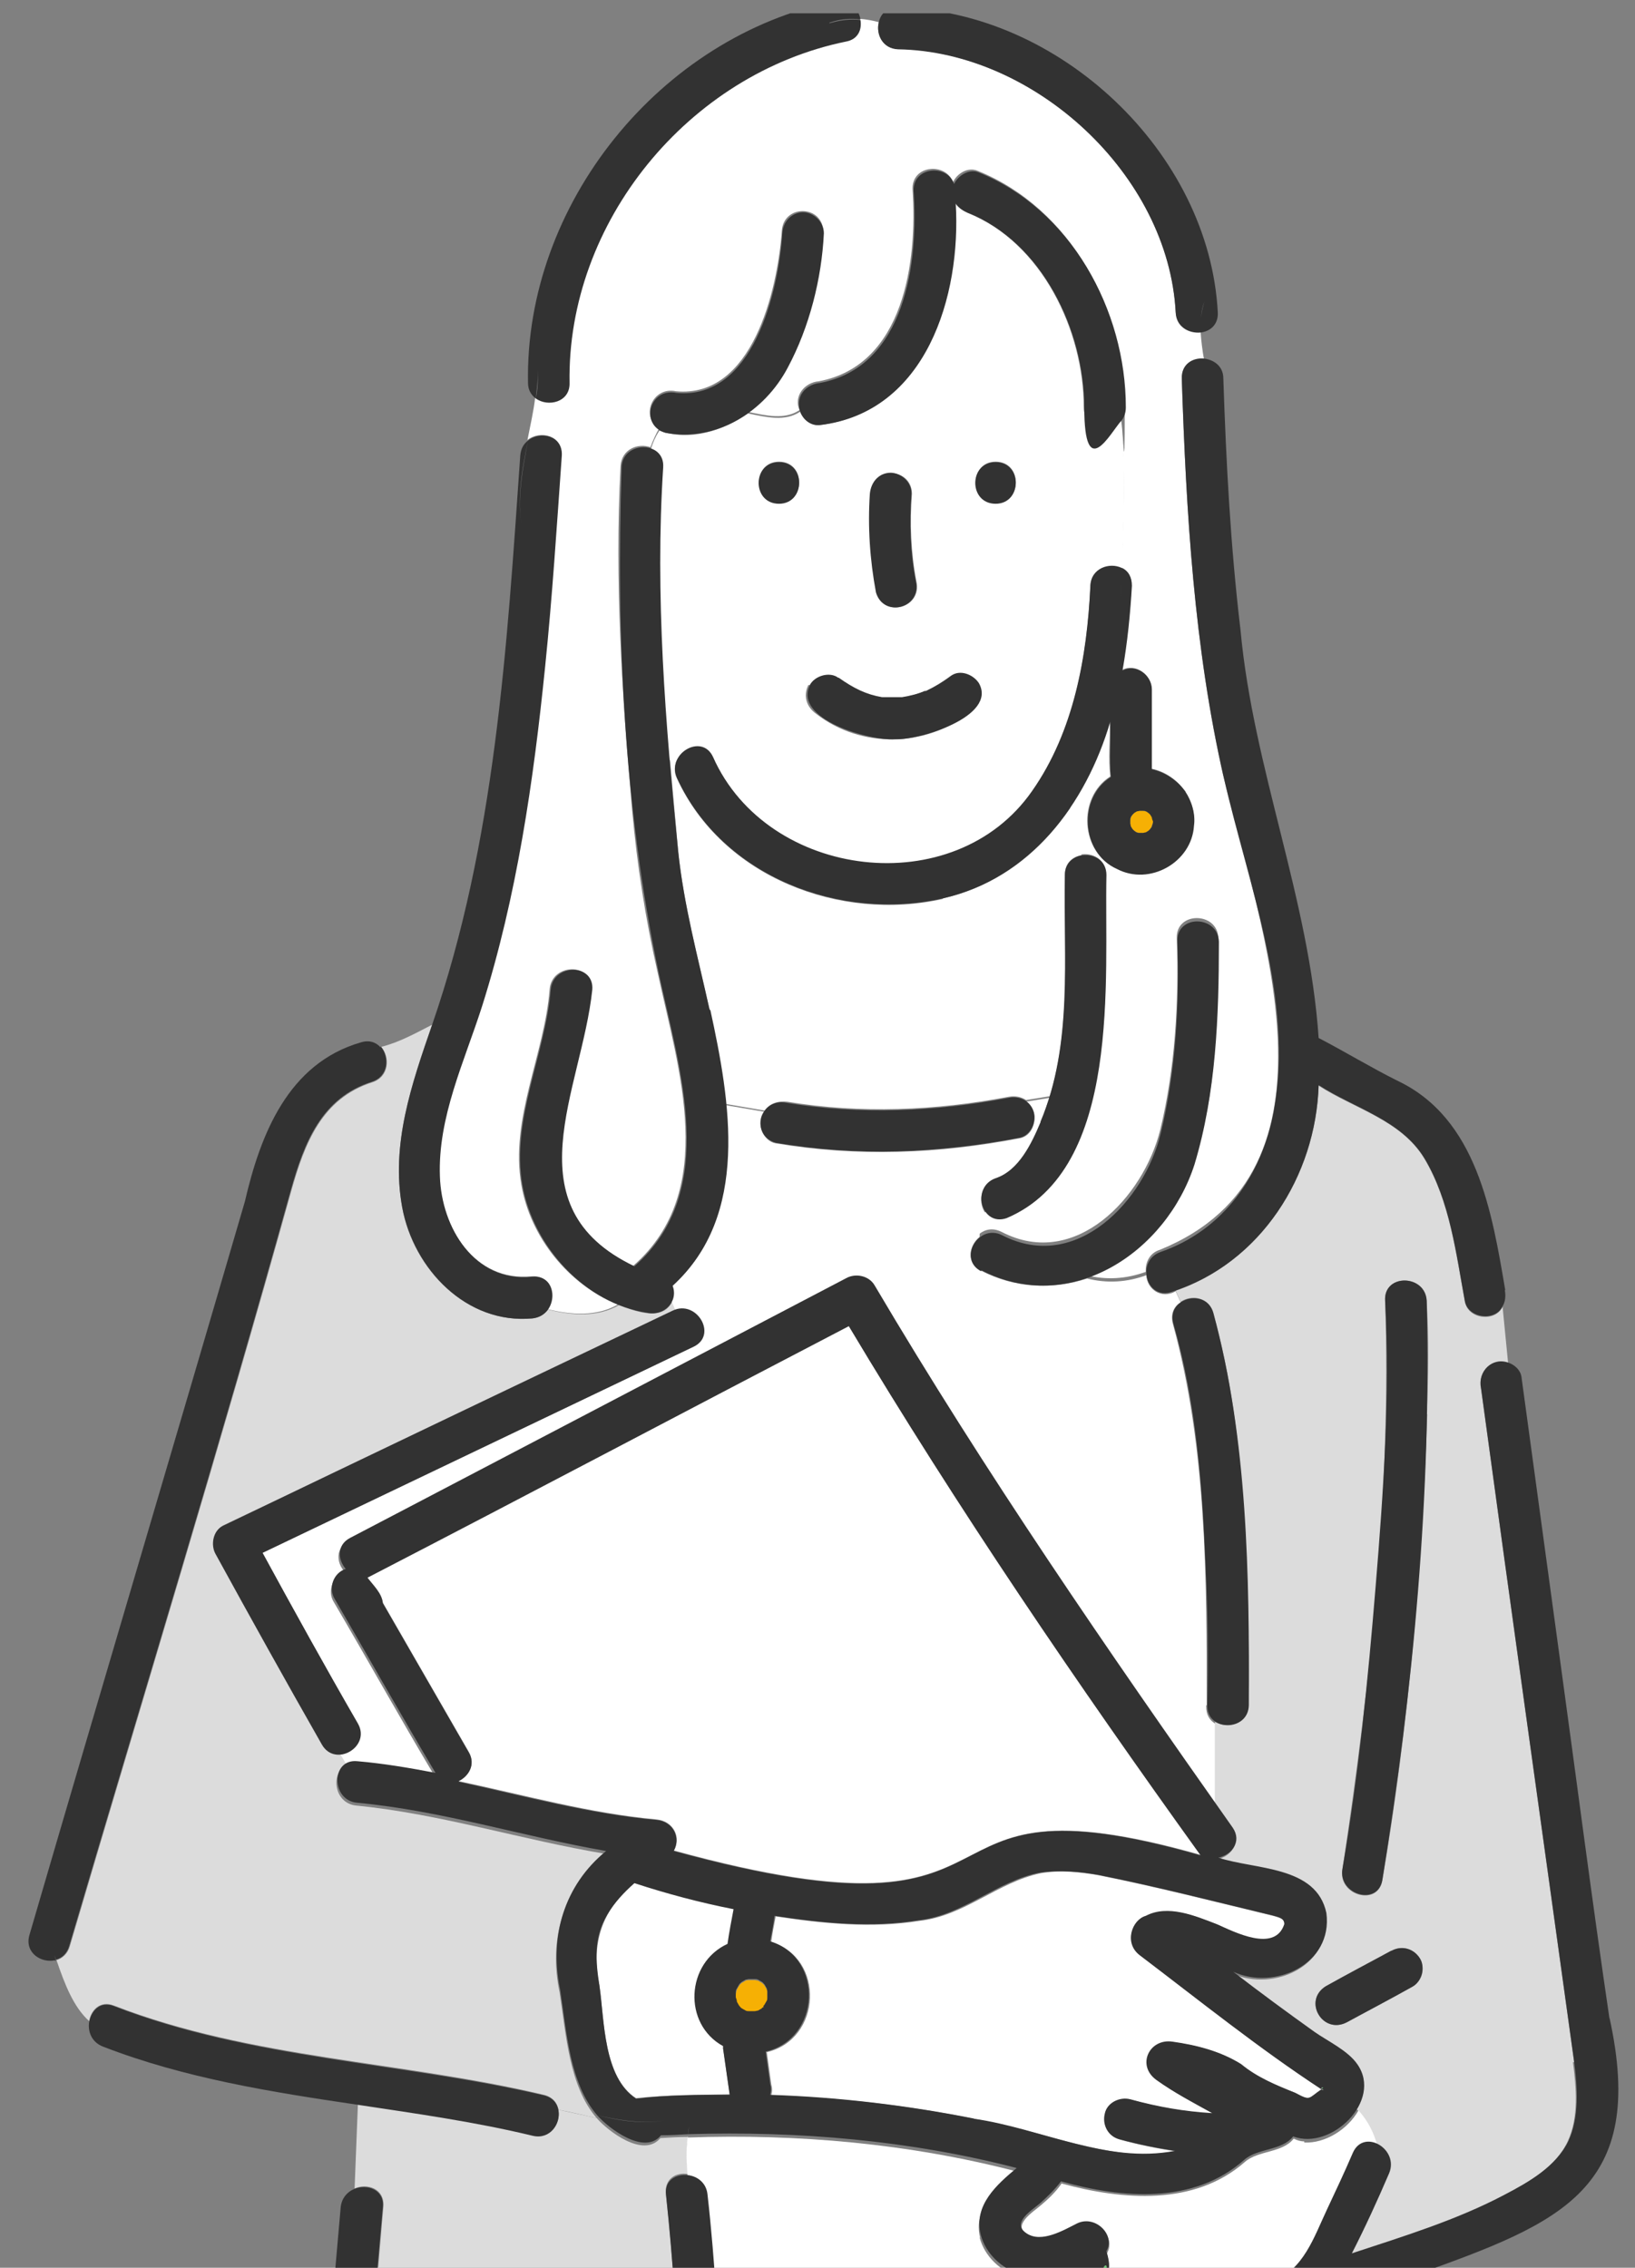 <?xml version="1.0" encoding="UTF-8"?>
<svg xmlns="http://www.w3.org/2000/svg" xmlns:xlink="http://www.w3.org/1999/xlink" version="1.1" viewBox="0 0 295.1 409.2">
  <rect x="0" y="0" width="295.1" height="409.2" fill="#808080" stroke="none"/>
  <defs>
    <style>
      .cls-1 {
        fill: none;
      }

      .cls-2 {
        fill: #323232;
      }

      .cls-3 {
        fill: #f6b004;
      }

      .cls-4 {
        fill: #fff;
      }

      .cls-5 {
        fill: #dcdcdc;
      }

      .cls-6 {
        clip-path: url(#clippath);
      }

      .cls-7 {
        fill: #6ec878;
      }
    </style>
    <clipPath id="clippath">
      <rect class="cls-1" x="-244.5" y="2.4" width="1360" height="408.5"/>
    </clipPath>
  </defs>
  <!-- Generator: Adobe Illustrator 28.6.0, SVG Export Plug-In . SVG Version: 1.2.0 Build 709)  -->
  <g>
    <g id="_レイヤー_1" data-name="レイヤー_1">
      <g id="_レイヤー_2">
        <g id="_レイヤー_1-2">
          <g class="cls-6">
            <g>
              <path class="cls-3" d="M207.3,146.7c-.2-.1-.3-.2-.5-.3-.2,0-.4-.1-.5-.1h-.6c-.2,0-.4,0-.5.1-.2,0-.3.2-.5.3l-.3.3c-.1.2-.2.3-.3.5,0,.2-.1.4-.1.5v.6c0,.2,0,.4.1.5,0,.2.2.3.3.5l.3.3c.2.1.3.2.5.3.2,0,.4.1.5.1h.6c.2,0,.4,0,.5-.1.2,0,.3-.2.5-.3l.3-.3c.1-.2.2-.3.3-.5,0-.2.1-.5.2-.7h0v-.3c0-.2-.1-.5-.2-.7,0-.2-.2-.3-.3-.5l-.3-.3h0Z"/>
              <path class="cls-4" d="M146.3,802.4c.4-2.6,1-5.2,1.5-7.8-13.3,7-30.5,8.7-43.2-.3v4.7c1.4-.3,3,0,4,1.6,4.6,6.9,3.1,16,1.2,23.6-1.8,7.1-4,14-5.4,21.1-1.8,9-4.8,17.9-4.9,27.2.4.5.8,1,1.2,1.4,1.2-1.8,3.8-2.6,5.6-.6,2.1,2.3,4.6,4.6,7.3,6.4,1.1,0,2.3-.3,3.6-.6-1.3.3-2.5.5-3.6.6,8.7,6.7,19.4,1.8,26.6-4.7,1.7-1.5,4.6-1.5,5.8.7,0-1.1.1-2.2.2-3.3-.5.6-1,1.2-1.4,1.7.5-.5,1-1.1,1.4-1.7,1-16.4-3.2-32.3-4.3-48.5-.3-6-.4-12,0-17.9.1-2.6,2.5-3.8,4.5-3.6h0Z"/>
              <path class="cls-4" d="M160.6,846.1c17.2,2.9,29.3,19.8,47.6,17.8,3,0,6-.3,9.1-.3s6.9,0,6.4-1.2c-.2-.5-.3-.9-.4-1.3-21.7-12.8-30.2-27.8-29-53,0-3.1,3.3-4.2,5.5-3.3v-8.1c-12.2,11.5-29.4,4.4-42.1-2.3-1.7-.8-2.2-3.2-1.5-4.8-1-.7-2-1.6-2.8-2.8-.2,1.2-.4,2.7-1.3,3.3.5,2.5-2.5,3.8-4.4,4.7-.5,2.5-1,5.2-1.5,7.8,1.7.2,3.1,1.4,3,3.6-.4,6.6-.3,13.3.1,19.9.4,7.1,1.6,14,2.6,21.1,1.3.8,2.5,1.8,3.9,2.3.5-1.9,2.2-3.6,4.6-3.1h0l.2-.3Z"/>
              <path class="cls-4" d="M241,876.8c-2.5-4.4-6.6-8.1-10.7-11.1-1.8,3.9-6.4,5.3-10.4,5.4-7.1.3-14.4,1-21.5,0-14.7-2.2-25.2-14.9-39.8-17.6-2.3-.4-3-2.3-2.6-4.1-1.4-.5-2.6-1.5-3.9-2.3.5,3.6,1,7.2,1.3,10.9,1.6,2.4,5.5,3.8,8.2,4.6,3.3,1.2,6.7,2.1,10.1,3.1,8.4,2.6,14.3,8.7,21.8,12.9,5.9,3.3,13.1,4.7,19.8,5.5,7.3.9,15.1,1.2,22.4-.5,3.6-.8,8.5-1.6,5.4-6.6h-.1Z"/>
              <path class="cls-4" d="M155.5,875.8c1.2-2.2,4-2.2,5.9-1-.4-.2-.5-.2-.2,0,1.2.5,2.4.8,3.7,1,2.2.3,4.4.2,6.6,0h.4v-2.2c-6-2.2-12.2-3.2-18.2-6.1,0,3.6-.2,7.2-.5,10.8,1,1.2,2.1,2,3.4,2.5-1.5-1.1-1.9-3.3-1-4.9h0Z"/>
              <path class="cls-4" d="M64.3,318.3c4.8.5,9.5,1.2,14.1,2.1-6.2-10.4-12.1-21-18.2-31.4-1.2-2,0-4.7,2-5.4-1.5-1.6-1.7-4.3.8-5.6,3.6-1.9,7.3-3.8,10.9-5.7,18.4-9.6,36.8-19.2,55.1-28.9l-2-3.2c0,1.1-.6,2.2-1.9,2.8-3.4,1.6-6.7,3.2-10,4.8-22.6,10.8-45.2,21.6-67.8,32.4,5.7,10.3,11.4,20.6,17.2,30.8,1.6,2.8-.8,5.4-3.2,5.6l1.2,2c.5-.2,1.1-.3,1.7-.2h.1Z"/>
              <path class="cls-5" d="M109.2,334.5c-15-2.5-29.7-7.2-44.9-8.7-4.1-.4-4.7-6-1.7-7.3l-1.2-2c-1.2,0-2.5-.4-3.2-1.8-6.5-11.4-12.9-22.9-19.2-34.4-.9-1.7-.5-4.2,1.4-5.1,27.3-12.9,54.4-26.2,81.7-38.9l-.7-1.6c-1.7,3.9-6.7,1.9-9.7.8-3.8,2.2-8.4,1.9-12.8.8-.6.8-1.5,1.4-2.8,1.6-11.9,1.1-21.5-8.9-23.5-20-2.1-11.4,1.7-22.3,5.4-33-3.1,1.6-6,3.2-9.2,4,1.6,1.8,1.5,5.4-1.6,6.4-9.1,2.9-12.2,11-14.6,19.5-12.7,45.6-26.6,90.9-40,136.4-.4,1.4-1.4,2.2-2.4,2.5,1.5,4.4,3.1,8.5,5.9,11,.3-2,2-3.8,4.5-2.8,24.8,9.6,52,10,77.6,16.1,1.6.4,2.4,1.5,2.6,2.7,2.3.4,4.6,1,6.9,1.5-5-5.8-5.5-15-6.7-22.7-2-9.5.6-18.8,8.3-25h-.1Z"/>
              <path class="cls-5" d="M284.1,372c-5.6-40.5-11.3-81-16.8-121.5-.6-2.9,2-5.7,4.9-4.5l-1-10.2c-1.3,2.8-6.2,2.3-6.8-.9-1.6-8.6-2.7-18.1-7.3-25.8-4.2-7-12.6-9-19.1-13.2-.5,16.1-10.2,31.6-25.8,37l.9,2c1.9-1.3,5-.9,5.8,1.9,4.2,14.5,5.4,30,6,45,.4,8.6.6,17.2.4,25.8,0,3.4-3.8,4.4-6,3.1v15.1c1,1.4,2,2.9,3,4.3,1.8,2.5-.2,4.9-2.6,5.4,6.6,2.2,17.7,1.5,19.5,10,1.2,9.2-9.3,14-16.8,10.6,4.8,3.7,9.7,7.3,14.6,10.8,5.1,3.1,11.8,6.8,7.9,13.7,1.8,1.9,2.8,4.1,3.4,6.4,1.8.8,3.2,3,2.2,5.4-.4.9-.8,1.9-1.3,2.8v2.8-2.8c-1.8,3.9-3.5,7.8-5.4,11.6,9.3-3.2,18.9-6,27.6-10.6,4.3-2.3,9.3-5.1,11.5-9.7,2.1-4.4,1.6-9.7,1-14.4h.2ZM254.9,358.5c-3.9,2.1-7.9,4.2-11.8,6.4-4.4,2.3-8-3.9-3.8-6.5,3.9-2.1,7.9-4.2,11.8-6.4,4.4-2.3,8,3.9,3.8,6.5ZM257.6,255.2c-.9,28-3.4,56.4-8.1,84.1-.8,4.8-8.1,2.7-7.2-2,5.1-33.9,8.8-68.3,7.7-102.6-.3-4.9,7.3-4.8,7.5,0,.4,6.8.3,13.7,0,20.5h.1Z"/>
              <path class="cls-4" d="M235.4,386.4c-.7,0-1.3-.2-1.9-.5-2,2.6-6.4,2.1-8.8,4.2-9.1,8-22.1,6.9-33.1,3.9-1,1.5-2.5,2.9-3.7,3.9-1.5,1.3-5.3,3.6-2.5,5.5,2.7,1.8,6.7-.6,9.1-1.8,3.3-1.7,7,2,5.3,5,.2,1.1.6,2.5.3,3.6.8.9,1.5,1.8,2.6,2.2,1,.2,3-.7,4.3-.6,3.4,0,5.3,3.5,8.6,3.9,4.8-.2,9.6-2,14.1-3.5,5.6-2.3,7.5-8,9.9-13.1,1.6-3.4,3.2-6.9,4.7-10.3.9-2,2.8-2.3,4.3-1.6-.6-2.3-1.7-4.5-3.4-6.4-1.9,3.4-6,6-9.8,5.8h0v-.2Z"/>
              <path class="cls-4" d="M217.8,307.7c0-23,0-46.5-6.1-68.8-.5-1.8.2-3.2,1.4-3.9l-.9-2c-2.6,1.5-5.2-.4-5.3-2.9-3.5,1.3-7.1,1.5-10.7.6-6.3,2.1-13.1,1.7-19.1-1.4-2.8-1.4-2.2-4.6-.3-6.1,0-1.4.4-2.8,1.2-4.1-1.5-1.8-1.3-5.3,1.7-6.3,5.8-2.3,7.9-9.4,9.7-14.7l-4.3.7c2.6,1.5,1.9,6.1-1.1,6.6-14.6,2.8-29.2,3.4-44,.9-2.4-.4-3.6-3.9-2.1-5.7l-7-1.2c1.2,12.1-.2,24.2-9.7,32.8.3.9.4,1.9,0,2.6l.7,1.6c2.8-.9,5.1,1.6,5.1,3.9l2,3.2c7.9-4.1,15.7-8.2,23.6-12.3,1.8-.9,4.1-.5,5.1,1.4,19,32.1,40.1,63,61.6,93.5v-15.1c-1-.6-1.6-1.6-1.6-3.1h0v-.2Z"/>
              <path class="cls-4" d="M170.2,162.2c-18.5,4.2-39.8-3.9-48-21.7-.5-1-.5-2-.2-2.9-.4-.2-.8-.5-1.1-.7.5,5.6,1,11.1,1.5,16.6,1.6,15.6,7,30,8.6,45.7l7,1.2c.9-1.3,2.5-1.8,4.1-1.6,13.3,2.2,26.8,1.6,40-.9,1.1-.2,2.2,0,3.1.6l4.3-.7c3.9-12.9,2.5-26.6,2.7-40,0-2.1,1.4-3.2,3-3.5l-1.9-8.7c-5.4,8-13,14.2-23.1,16.5h0Z"/>
              <path class="cls-4" d="M220.9,140.5c-5.4-23.6-6.8-48-7.6-72.1,0-2.6,2-3.8,4-3.6-.3-1.7-.5-3.3-.6-4.9-2,.2-4.3-1-4.5-3.6-1.3-24.8-25.5-47-50.1-47.5-2.8,0-4-2.6-3.5-4.8-1.1-.3-2.2-.5-3.4-.6.3,1.7-.5,3.5-2.6,3.9-28.4,5.8-50.4,32.6-49.9,61.6,0,3.5-3.9,4.5-6.1,2.8-.3,2.6-.9,5.1-1.4,7.7,2.2-1.8,6.4-.9,6.1,2.7-.9,12.7-1.8,25.4-3,38-2.1,20.7-5.1,41.5-11.4,61.4-3.2,10-8,20-7.6,30.7.3,9.2,6.3,19.1,16.6,18.1,3.5-.3,4.5,3.6,2.8,5.9,4.4,1.1,9,1.4,12.8-.8-8.9-3.6-15.8-12.2-17.4-21.6-2.1-11.9,4.2-23.6,5.1-35.3.4-4.8,7.9-4.8,7.5,0-1.9,18.1-14.9,39.1,7.6,49.9,15.5-13.6,8.1-35.6,4.4-52.9-2.2-9.7-3.7-19.3-4.6-29.2-1.8-20.8-3.2-41.3-2.1-62.2.2-3.1,3.2-4.2,5.4-3.4.4-1.1.9-2.2,1.5-3.3-3.4-2.5-1-7.7,3.1-6.8,13.8,1.3,18.3-18.2,19.1-28.8.2-5,7.4-4.9,7.5,0-.9,11.6-4,25.2-13.7,32.5,3.4.7,6.7,1.5,9.4-.3-1.1-2.5.9-5,3.5-5.2,15.4-2.9,17.8-21.7,16.9-34.7-.1-4.4,6.1-4.8,7.3-1.2.7-1.6,2.7-2.8,4.4-2.1,16.7,6.7,26.6,24.9,26.6,42.4s-.3,1.8-.8,2.4c1,8.8.6,18,.2,26.8,1.1.5,1.9,1.6,1.8,3.2-.2,5.1-.8,10.2-1.7,15.3,2.4-1.3,5.3.8,5.3,3.4v14.4c4.6.9,8.3,5.5,7.6,10.2-.4,6.6-8,10.9-13.9,7.8-6.5-2.9-7.1-12.8-1.1-16.6-.4-3.3,0-6.7-.1-10-1.6,5.5-4,10.7-7.2,15.4l1.9,8.7c2.1-.4,4.6.8,4.6,3.5-.2,11.8.6,23.8-1.5,35.5-1.8,9.9-6.1,22.9-16.5,26.4-1.6.6-2.9,0-3.7-1-.9,1.4-1.2,2.8-1.2,4.1,1.1-.9,2.5-1.2,4.1-.4,13.3,6.9,25.6-6.3,28.6-18.4,2.7-11.1,3.4-23.2,3-34.6-.2-4.9,7.4-4.8,7.5,0-.4,21.4.5,52.1-23.8,60.8,3.5.9,7.1.7,10.7-.6-.1-1.6.6-3.4,2.6-4,34.8-14.2,18-58.4,11.4-85.5h0v.5Z"/>
              <path class="cls-4" d="M128.7,136.8c9.9,22,43.7,26.2,57.6,6.1,7.5-10.6,9.9-24.2,10.5-37,.1-3.2,3.5-4.3,5.7-3.2.3-8.8.8-18-.2-26.8-2,2.3-6.7,1.5-6.7-2.4,0-13.9-7.6-29.8-21-35.1-.9-.4-1.7-1-2.2-1.7,1,16.7-5.3,37.7-24.5,40-1.5.2-2.9-1-3.5-2.4-2.7,1.8-6,1-9.4.3-4.4,3.1-10.6,5.1-16,3.1-.7,1.1-1.2,2.2-1.5,3.3,1.3.5,2.2,1.6,2.1,3.4-1.1,17.6-.4,35.1,1.2,52.7.4.2.8.5,1.1.7,1-2.8,5.1-4.2,6.7-.9h.1ZM179.7,83.3c4.9,0,4.8,7.5,0,7.5s-4.8-7.5,0-7.5ZM157.1,89.1c.3-4.9,7.4-4.9,7.5,0-.4,5.3-.2,10.6.8,15.8,1.1,4.8-5.8,6.7-7.2,2-1.1-5.9-1.5-11.8-1.1-17.8ZM146.1,123.7c.9-1.7,3.5-2.5,5.1-1.3,2.6,1.9,4.9,3,7.8,3.5h.2c1.1,0,2.3,0,3.4,0,1.4-.2,3-.6,4.3-1.2-.3,0-.2,0,.2,0,1.5-.7,2.9-1.6,4.3-2.6,1.7-1.3,4.1-.2,5.1,1.3,1.2,1.8.2,4-1.4,5.1-8,6.4-19.7,6.6-27.8.3-1.7-1.2-2.4-3.2-1.4-5.2h.2ZM140.6,83.3c4.9,0,4.8,7.5,0,7.5s-4.8-7.5,0-7.5Z"/>
              <path class="cls-5" d="M124.1,385.6c-1.6,0-3.2.1-4.9.2-3.1,3.7-9.5-1.3-11.5-3.6-2.2-.5-4.5-1-6.9-1.5.4,2.4-1.5,5.3-4.6,4.5-10.4-2.5-21-4-31.6-5.6l-.6,15.3c2.3-1,5.4,0,5.2,3.2-2.5,30-5.4,60.1-7.8,90.1-.8,9.5,8.2,5.3,13.5,3.7,11.5-3.3,23.1-6.7,34.6-10,8.3-2.1,12.4-3.4,12.3-13,1.6-24.4,1-48.8-1.6-73.1-.3-2.7,1.9-3.9,4-3.5-.3-2.2-.4-4.4,0-6.8h0Z"/>
              <path class="cls-4" d="M176.9,403.8c-1.3-5.2,2.9-8.9,6.5-12-19.3-5-39.4-6.8-59.3-6.1-.3,2.4-.2,4.6,0,6.8,1.7.2,3.3,1.4,3.5,3.5.7,6.2,1.2,12.4,1.6,18.6l11.5-1.1c.6-.5,1.3-.8,2.2-.9,13.6-.9,27.3-.9,41-1.7-3.3-1.1-6.2-3.7-7.1-7.2h0Z"/>
              <path class="cls-7" d="M191.9,410.8c-1.5.5-3,.7-4.5.7.5.4.8.8,1,1.4h4.3c-.4-.6-.7-1.3-.7-2.1h-.1Z"/>
              <path class="cls-7" d="M141.3,427c19.8-1.4,39.5-2.8,59.2-4.2,1.9-.1,3.1,1,3.5,2.4l10.6-.7c0-.5-.2-1.1,0-1.6-1.8-.1-3.6-.7-5.2-1.7-.9-.5-1.8-1.7-2.8-2-2-.6-4.2.9-6.4.1-3.1-1.3-5.7-3.6-7.5-6.5h-4.3c.9,2.1-.2,5.3-3.3,5.5-14,.9-28.1.9-42.2,1.8-3.9.2-4.6-4.6-2.2-6.6l-11.5,1.1c.3,5.3.5,10.6.7,16h7.7c.2-1.8,1.4-3.4,3.6-3.5h0Z"/>
              <path class="cls-5" d="M222.2,460.8c-6.6-11-6.7-23.9-7.6-36.2l-10.6.7c.6,2.1-.6,4.9-3.5,5.1-2.5.2-5,.4-7.5.5-17.3,1.2-34.5,2.5-51.8,3.7-2.6.2-3.8-2-3.6-4h-7.7c.2,9.2.2,18.3-.1,27.4-.8,8,.7,17-4,23.9-4.6,6-13.6,7.2-20.4,9.2-6.3,1.8-12.6,3.6-18.8,5.4,0,.8,0,1.6-.2,2.4,3.3-1,5.9,1.4,5.6,5.1,4.2,92.4,6.6,185,10.1,277.4v.6c0,1.2-.4,2.1-1.2,2.8.4.6.8,1.1,1.2,1.6,1.5-1.1,3.4-.8,4.8.4,11.5,9.2,26.7,6.6,38.8.2,17-100.1,21.7-201.8,30.3-302.9.4-4.8,7.9-4.8,7.5,0-8.8,100.9-13,202.5-30.3,302.4.8,1.2,1.7,2.1,2.8,2.8.9-2.1,3.4-2.6,5.3-1.7,9.9,4.7,23.7,12.6,33.4,3.2,2.5-2.4,5.9-.4,6.4,2.2,1.1-1.2,1.9-2.7,2.5-4.3-2,.4-4.7-1.5-4.4-3.7,13.1-95.4,25.3-191.3,48.9-284.8.6-2.2,2.5-2.9,4.2-2.6l1.1-8.3c-13-5.6-24.5-16.3-31.3-28.6h.1ZM182.3,472.4c.3-11,.1-22.1-.3-33.2-.2-4.9,7.3-4.8,7.5,0,.5,11,.6,22.1.3,33.2-.1,4.8-7.6,4.8-7.5,0ZM219.3,469.1c-9,11.6-18.1,23.2-27.1,34.8-1.3,1.6-4,1.3-5.3,0-1.6-1.6-1.2-3.7,0-5.3,9-11.6,18.1-23.2,27.1-34.8,1.3-1.6,4-1.3,5.3,0,1.6,1.6,1.2,3.7,0,5.3Z"/>
              <path class="cls-4" d="M100.9,878.6c-1.4-1.5-1.2-3.4-.3-4.7-.4-.5-.8-.9-1.2-1.4-.5,14.8,12.5,36.9,29.8,31.7,3-.9,4.8,1.7,4.6,4.1,2.1-.6,3.9-1.6,5.5-2.8-2.7-.5-4.8-3.9-2.1-6.2,5.4-4.7,7-12.2,8.1-19-15.3,13.6-30.6,13.8-44.5-1.7h0Z"/>
              <path class="cls-4" d="M82.8,321.4c11.9,2.5,23.6,5.8,35.7,6.9,3.1.3,4.5,3.3,3.1,5.6,68.8,18.9,39.2-15.1,95.1.8-22.3-31-43.9-62.7-63.5-95.5-29,15.1-57.9,30.4-86.9,45.4,1,1.4,2.6,2.8,2.8,4.6,5.2,9,10.3,17.9,15.5,26.9,1.3,2.2,0,4.4-1.8,5.2h0Z"/>
              <path class="cls-3" d="M138.5,359.6c0-.2,0-.4-.1-.6s-.3-.5-.4-.7c-.1-.2-.3-.3-.5-.5-.2-.1-.5-.3-.7-.4-.2,0-.4-.1-.6-.1h-1c-.2,0-.4,0-.6.1-.2.1-.5.3-.7.4s-.3.3-.5.5c-.1.2-.3.5-.4.7-.1.2-.1.5-.2.8v.8c0,.3.1.5.2.8.1.2.3.5.4.7.1.2.3.3.5.5.2.1.5.3.7.4.2,0,.4.1.6.1h1c.2,0,.4,0,.6-.1.2-.1.5-.3.7-.4s.3-.3.5-.5c.1-.2.3-.5.4-.7,0-.2.1-.4.1-.6v-1h0v-.2Z"/>
              <path class="cls-4" d="M130.6,369.6v-.5c-7.3-4-6.7-15,.8-18.4.4-2.1.8-4.2,1.1-6.3-6.1-1.2-12-2.8-17.9-4.7-6,4.8-8,11.2-6.4,18.6.9,6.3.7,16.5,6.6,20.3,5.6-.6,11.3-.6,16.9-.7-.4-2.8-.8-5.6-1.2-8.4h0Z"/>
              <path class="cls-4" d="M205.6,388.8c2.2,0,4.5-.1,6.7-.6-3.4-.5-6.8-1.2-10.1-2.1-2-.6-3.1-2.6-2.6-4.6s2.7-3.1,4.6-2.6c5,1.4,9.8,2.2,14.8,2.5-3.5-1.9-6.9-3.7-10.1-6-3.6-2.6-1.3-7.5,2.9-6.9,4.3.6,8.6,1.7,12.3,4,2.9,2.4,6.3,3.8,9.8,5.2,2.9,1.5,2.4,1,4.8-.6h0c-11.3-7.4-22-16.1-32.8-24.2-2.9-2.2-1.4-6.5,1.1-7.1,4-2.1,8.9,0,12.8,1.5,3.3,1.5,10.5,5.3,12.2,0,0-1.1-1.3-1.3-2.2-1.6-10.4-2.5-20.9-5.2-31.4-7.3-3.4-.6-7-1-10.5-.4-7.8,1.6-13.8,7.7-21.9,8.6-8.6,1.4-17.4.5-26-.8-.3,1.5-.6,3.1-.8,4.6,9.8,3,9.1,17.6-.8,19.9l.8,5.8c.2.7.2,1.3,0,2h0c12.4.4,24.7,1.8,36.9,4.3,10,1.7,19.6,5.7,29.7,6.4h-.2Z"/>
              <path class="cls-7" d="M238.7,376.6c-.1.2-.1.3,0,.4h.1c.8-.6-.2-.2,0-.4h-.1Z"/>
              <path class="cls-7" d="M102.2,782v-.4h0c0,.3,0,.8,0,.5h0Z"/>
              <path class="cls-7" d="M94.7,781.7v.5-.6h0Z"/>
              <path class="cls-7" d="M238.7,377h0c.2.2.8.1,0,0Z"/>
              <path class="cls-7" d="M199.5,409.7s.1,0,.2.1c.5-2.1-1.1-.5-.2-.1Z"/>
              <path class="cls-7" d="M248.9,413c-3.6,1.2-7.3,2.5-10.9,3.9-.8.3-1.5.3-2.1.2-4.2,2.7-9.3,4.2-14.2,5.2.2.6.4,1.2.4,1.8h.8-.8c.7,5.5.6,11,1.2,16.4,2.1,16.7,13.9,31,28.2,39.3-1-22.3-1.4-44.6-2.5-66.9h0Z"/>
              <path class="cls-2" d="M252.4,497.6l-3.9,29.8,3.9-29.8c-1.7-.3-3.6.4-4.2,2.6-23.6,93.5-35.8,189.4-48.9,284.8-.3,2.2,2.4,4.1,4.4,3.7.8-2.3,1.1-4.8,1.1-7.4,0,2.6-.3,5.1-1.1,7.4,1.9-.3,2.9-1.9,3.1-3.7,13-94.8,25.2-190,48.6-282.8.6-2.5-1.1-4.2-3-4.6h0Z"/>
              <path class="cls-2" d="M192.3,796.4c3.2,0,5.7-.8,7.5-2.1v-.4.4c.5-.4,1-.8,1.4-1.2-.5-2.6-3.9-4.5-6.4-2.2-9.6,9.4-23.4,1.6-33.4-3.2-1.9-.9-4.4-.4-5.3,1.7,3.3,2.3,7.7,2.9,11,4.5-3.3-1.7-7.7-2.2-11-4.5-.8,1.7-.2,4,1.5,4.8,12.7,6.7,30,13.9,42.1,2.3v-2.3c-1.8,1.3-4.3,2.1-7.5,2.1h.1Z"/>
              <path class="cls-2" d="M201.2,793c-.4.5-.9.9-1.4,1.2v2.3c1.2-.9,1.7-2.3,1.4-3.5Z"/>
              <path class="cls-2" d="M102.3,786.5c-1.8,1.2-2.2,4.3-.5,5.7.9.7,1.8,1.4,2.8,2v-5.8c-.8-.6-1.6-1.2-2.3-2h0Z"/>
              <path class="cls-2" d="M176.3,484.2c-8.7,101.1-13.3,202.8-30.3,302.9-12.1,6.4-27.3,9.1-38.8-.2-1.4-1.2-3.3-1.5-4.8-.4.7.7,1.5,1.4,2.3,2v-2.1,2.1c1.5,1.1,3.3,2,5,2.9-1.8-.9-3.5-1.8-5-2.9v5.8c12.7,9.1,29.9,7.3,43.2.3.6-2.8,1.3-5.6,1.9-8.2-.6,2.6-1.3,5.4-1.9,8.2,2-.9,4.9-2.2,4.4-4.7.9-.7,1.1-2.2,1.3-3.3-.5-.8-1-1.7-1.3-2.7.4,1,.8,1.9,1.3,2.7,17.3-99.9,21.5-201.5,30.3-302.4.4-4.8-7.1-4.8-7.5,0h0Z"/>
              <path class="cls-2" d="M127.1,909.2c2.5,0,4.7-.3,6.7-.9.2-2.4-1.6-5-4.6-4.1-17.3,5.2-30.3-16.9-29.8-31.7-.8-1-1.6-2.2-2.4-3.4.8,1.2,1.6,2.3,2.4,3.4,0-9.2,3.1-18.2,4.9-27.2,1.4-7.2,3.6-14,5.4-21.1,1.9-7.6,3.4-16.7-1.2-23.6-1-1.5-2.6-1.9-4-1.6v17.5-17.5c-2.3.5-4.2,2.9-2.5,5.4,4.1,6.1,1.4,14.7-.5,21.2-1.1,3.8-2.3,7.6-3.3,11.4-2.5,14.6-8.3,29.1-5.6,44.1,3.4,17.1,19.4,36.3,38.5,30.4,1.7-.5,2.5-1.8,2.6-3.2-2,.6-4.2.9-6.7.9h0Z"/>
              <path class="cls-2" d="M245.1,869.5c-8.1-10.3-20.4-15-29.9-23.7-11.5-9.5-14.1-23.7-13.2-37.8,0-1.7-.9-2.8-2.1-3.3v19.3-19.3c-2.2-.9-5.4.2-5.5,3.3-1.3,25.3,7.3,40.2,29,53,0,.4.1.9.4,1.3.5,1.2-5.9,1.2-6.4,1.2-8.6.2-17.5,1.5-25.5-2.5-6-2.2-33.1-22.5-35.9-11.9,1.1.4,2.3.5,3.7-.2-1.4.7-2.6.6-3.7.2-.4,1.8.3,3.7,2.6,4.1,14.7,2.7,25.1,15.3,39.8,17.6,7,1.1,14.4.4,21.5,0,4.1,0,8.6-1.4,10.4-5.4,4,3,8.2,6.7,10.7,11.1.8,1.4,1.4,3.1.8,3.9-9,7.1-38.6,3.5-48.3-2.3-7.6-4.2-13.4-10.2-21.8-12.9-3.4-1-6.8-2-10.1-3.1-2.7-.8-6.6-2.2-8.2-4.6-.3-3.7-.8-7.3-1.3-10.9-1.5-.8-3-1.3-4.9-.4,1.9-1,3.5-.5,4.9.4-1-7-2.2-14-2.6-21.1-.4-6.6-.5-13.3-.1-19.9.1-2.2-1.4-3.4-3-3.6-1,5.7-1.6,11.5-1.6,16.6,0-5.1.6-10.8,1.6-16.6-2-.2-4.4.9-4.5,3.6-.3,6-.3,12,0,17.9,1,16.2,5.4,32.1,4.3,48.5,1.9-2.7,3.6-6.3,3.6-8.3,0,2-1.6,5.7-3.6,8.3,0,1.1,0,2.2-.2,3.3-1.3-2.2-4.1-2.2-5.8-.7-7.2,6.5-17.9,11.3-26.6,4.7-5.6.4-9.5-1.9-12.9-5.8-.9,1.3-1.1,3.2.3,4.7,13.9,15.5,29.2,15.3,44.5,1.7-1.1,6.8-2.7,14.3-8.1,19-2.7,2.3-.6,5.7,2.1,6.2,3-2.2,5.4-5.2,7.8-8.8-2.4,3.6-4.8,6.6-7.8,8.8,1,.2,2.2,0,3.2-.9,7.4-6.5,9.5-17,10.6-26.4-.4-.5-.7-1-1-1.6.3.6.6,1.1,1,1.6.4-3.6.5-7.2.5-10.8,5.9,2.9,12.1,3.9,18.2,6.1v2.2h-.4c-2.2,0-4.4.2-6.6,0-1.3-.2-2.5-.5-3.7-1-.3,0-.2,0,.2,0-1.9-1.2-4.7-1.2-5.9,1-.9,1.6-.5,3.8,1,4.9,2.4.9,5.3,1,8.1,1-2.9,0-5.7,0-8.1-1,5.5,3.3,20.8,5.5,22.5-3.1,13.8,11.9,33.3,16,51.2,14.2,14.3-.6,26.1-7.9,14.8-22.2h0v.3Z"/>
              <path class="cls-2" d="M113.5,879.7c-2.7-1.8-5.1-4.1-7.3-6.4-1.9-2-4.4-1.2-5.6.6,3.4,3.9,7.2,6.3,12.9,5.8h0Z"/>
              <path class="cls-2" d="M199.5,425.5l4.5-.3c-.4-1.4-1.5-2.5-3.5-2.4-17.3,1.2-34.5,2.5-51.8,3.7-3.6.7-10.4-1-11,4l25.5-.2-25.5.2c-.3,2.1.9,4.2,3.6,4,17.3-1.2,34.5-2.5,51.8-3.7,2.5-.2,5-.4,7.5-.5,2.9-.2,4-3,3.5-5.1l-4.5.3h-.1Z"/>
              <path class="cls-2" d="M126.2,430.6h3.8c-.1-5.4-.4-10.7-.7-16l-2.7.3,2.7-.3c-.4-6.2-.9-12.4-1.6-18.6-.2-2.1-1.8-3.3-3.5-3.5.8,5.8,2.9,11.3,2.9,17.8,0-6.5-2.1-12-2.9-17.8-2.1-.3-4.3.9-4,3.5,2.6,24.3,3.2,48.7,1.6,73.1-.2,3.3-.2,7.2-3.1,9.4-2.6,2-6.2,2.7-9.3,3.5-11.5,3.3-23.1,6.7-34.6,10-5.3,1.6-14.3,5.9-13.5-3.7,2.4-30,5.2-60.1,7.8-90.1.3-3.1-2.9-4.2-5.2-3.2l-1.1,26.1,1.1-26.1c-1.2.5-2.2,1.6-2.4,3.2-2.4,27.1-4.7,54.2-7.1,81.4-.6,6.4-2.3,14.9,3.3,19.8,6,5.2,15,1.1,21.5-.8,2.5-.7,4.9-1.4,7.4-2.1.2-2,.3-4,.3-6,0,2-.2,4-.3,6,6.3-1.8,12.6-3.6,18.8-5.4,6.8-2,15.8-3.2,20.4-9.2,4.7-6.9,3.2-16,4-23.9.3-9.1.4-18.2.1-27.3h-3.8,0Z"/>
              <path class="cls-2" d="M94.7,782.3v-.2q0,.3,0,.2Z"/>
              <path class="cls-2" d="M102.2,782c0,.3,0-.2,0-.5h0v-.2c-3.6-92.5-5.9-185-10.1-277.4.3-3.7-2.2-6.2-5.6-5.1-.3,4.7,0,9.4,3,14.1-3.1-4.7-3.3-9.4-3-14.1-1.3.5-2.2,1.6-2.1,3.4,4.5,93.2,6.5,186.6,10.3,279.8v-.3.6c.2,3.2,4,5.2,6.4,2.6-.9-1.6-1.5-3.5-1.5-6,0,2.5.6,4.5,1.5,6,.7-.7,1.2-1.7,1.2-2.8h-.1Z"/>
              <path class="cls-2" d="M102.2,781.7v.4-.4Z"/>
              <path class="cls-2" d="M219.3,469.1c1.2-1.6,1.6-3.8,0-5.3s-4.1-1.6-5.3,0c-9,11.6-18.1,23.2-27.1,34.8-1.2,1.6-1.6,3.8,0,5.3s4.1,1.6,5.3,0c9-11.6,18.1-23.2,27.1-34.8Z"/>
              <path class="cls-2" d="M214,142.9c-1.5-2.1-3.6-3.5-6.1-4.1v-14.4c0-2.6-2.9-4.7-5.3-3.4.9-5.1,1.4-10.2,1.7-15.3,0-1.6-.7-2.7-1.8-3.2-.1,3.2-.2,6.2-.2,9.2,0-3,.1-6.1.2-9.2-2.2-1.1-5.6,0-5.7,3.2-.6,12.8-3,26.3-10.5,37-14,20.2-47.8,16-57.6-6.1-2-4.4-8.5-.6-6.5,3.8,8.2,17.8,29.5,25.9,48,21.7,15.8-3.6,25.8-17,30.2-31.9.1,3.3-.2,6.7.1,10-6,3.8-5.4,13.7,1.1,16.6,5.9,3.1,13.5-1.2,13.9-7.8.3-2.1-.4-4.4-1.6-6.2h.1ZM208.1,148.4c0,.2-.1.5-.2.7,0,.2-.2.3-.3.5l-.3.3c-.2.1-.3.2-.5.3-.2,0-.4.1-.5.1h-.6c-.2,0-.4,0-.5-.1-.2,0-.3-.2-.5-.3l-.3-.3c-.1-.2-.2-.3-.3-.5,0-.2-.1-.4-.1-.5v-.6c0-.2,0-.4.1-.5,0-.2.2-.3.3-.5l.3-.3c.2-.1.3-.2.5-.3.2,0,.4-.1.5-.1h.6c.2,0,.4,0,.5.1.2,0,.3.2.5.3l.3.3c.1.2.2.3.3.5,0,.2.1.5.2.7h0v.3h0Z"/>
              <path class="cls-2" d="M160.8,85.3c-2.2,0-3.6,1.7-3.8,3.8-.4,5.9,0,11.9,1.1,17.8,1.4,4.7,8.3,2.8,7.2-2-1-5.2-1.2-10.5-.8-15.8.1-2-1.8-3.8-3.8-3.8h.1Z"/>
              <path class="cls-2" d="M179.7,90.9c4.8,0,4.9-7.5,0-7.5s-4.9,7.5,0,7.5Z"/>
              <path class="cls-2" d="M140.6,90.9c4.8,0,4.9-7.5,0-7.5s-4.9,7.5,0,7.5Z"/>
              <path class="cls-2" d="M140,206.2c14.7,2.5,29.3,1.9,44-.9,2-.4,3.1-2.8,2.6-4.6-.6-2.1-2.6-3-4.6-2.6-13.2,2.5-26.7,3.1-40,.9-4.9-1-6.7,5.8-2,7.2h0Z"/>
              <path class="cls-2" d="M128.1,182.3c-2.1-9.5-4.7-19-5.7-28.7-2.3-23-4.2-46.2-2.7-69.3.3-4.8-7.3-4.8-7.5,0-1,30.6.4,61.4,6.7,91.3,3.7,17.3,11.1,39.3-4.4,52.9-22.5-10.8-9.5-31.8-7.6-49.9.4-4.8-7.1-4.8-7.5,0-1,11.8-7.2,23.4-5.1,35.3,2,11.1,11.3,21.3,22.6,23,2.9.6,5.6-2,4.5-4.9,14-12.7,10.4-33.3,6.8-49.8h-.1Z"/>
              <path class="cls-2" d="M162.1,1.3c-2,0-3.2,1.2-3.5,2.8,3.5.9,6.9,2.5,11.1,2.5-4.2,0-7.6-1.6-11.1-2.5-.5,2.1.7,4.7,3.5,4.8,24.6.4,48.8,22.6,50.1,47.5.1,2.6,2.4,3.8,4.5,3.6,0-2,0-3.9.7-5.6-.6,1.8-.8,3.7-.7,5.6,1.7-.2,3.2-1.4,3.1-3.6-1.5-29-28.8-54.5-57.6-55h-.1Z"/>
              <path class="cls-2" d="M271.7,232.9c-2.4-14.1-5.1-31.1-19.5-37.9-4.8-2.4-9.4-5.2-14.2-7.7-1.7-25.1-11.8-48.6-14.1-73.6-1.8-15.1-2.6-30.2-3.1-45.4,0-2.3-1.8-3.4-3.5-3.6.9,5,2.6,10.2,2.6,14.5,0-4.3-1.7-9.5-2.6-14.5-2-.2-4.1,1-4,3.6.8,24.1,2.2,48.5,7.6,72.1,4.4,19.3,12.7,40,9,60.1-2.1,11.5-9.1,21.5-20.4,25.4-4.6,1.6-2.6,8.8,2,7.2,16-5.1,26-20.9,26.5-37.3,6.5,4.2,14.9,6.3,19.1,13.2,4.6,7.7,5.7,17.1,7.3,25.8.6,3.1,5.5,3.7,6.8.9l-.8-7.7.8,7.7c.5-.8.6-1.9.4-2.9h.1Z"/>
              <path class="cls-2" d="M149.7,4.1c2-.7,3.8-.8,5.6-.6-.3-2-2.1-3.8-4.6-3.3-31.6,6.4-56,36.7-55.4,68.9,0,1.3.6,2.2,1.4,2.8.2-1.7.4-3.4.4-5.1,0,1.7,0,3.4-.4,5.1,2.2,1.6,6.2.7,6.1-2.8-.5-29,21.5-55.8,49.9-61.6,2.2-.4,2.9-2.2,2.6-3.9-1.8-.2-3.6,0-5.6.6h0Z"/>
              <path class="cls-2" d="M176.6,31.1c-1.7-.7-3.7.6-4.4,2.1-1.2-3.6-7.4-3.2-7.3,1.2.9,13-1.5,31.8-16.9,34.7-2,.2-3.8,1.6-3.8,3.8s1.7,4,3.8,3.8c19.2-2.3,25.5-23.3,24.5-40,.5.8,1.3,1.3,2.2,1.7,13.5,5.4,21,21.3,21,35.1s4.7,4.6,6.7,2.4c-.5-4-1.2-7.9-2.5-11.6,1.2,3.7,2,7.6,2.5,11.6.5-.6.8-1.4.8-2.4,0-17.5-9.9-35.7-26.6-42.4h0Z"/>
              <path class="cls-2" d="M145,38.3c-2.1,0-3.7,1.7-3.8,3.8-.7,10.6-5.3,30.1-19.1,28.8-4.9-1-6.7,5.8-2,7.2,9.2,1.7,17.9-3.8,22.1-11.8,3.9-7.3,6.1-16,6.5-24.2,0-2-1.8-3.8-3.8-3.8h.1Z"/>
              <path class="cls-2" d="M96,230.4c-10.4,1-16.3-8.9-16.6-18.1-.4-10.7,4.4-20.7,7.6-30.7,6.3-19.9,9.3-40.7,11.4-61.4,1.3-12.7,2.1-25.3,3-38,.2-3.6-3.9-4.5-6.1-2.7-1.1,5.8-2.2,11.6-.8,17.3-1.4-5.8-.4-11.6.8-17.3-.8.6-1.3,1.5-1.4,2.7-2.4,34.6-4.5,69.7-15.9,102.7,2-1.1,4.1-2.1,6.5-2.9-2.4.8-4.5,1.8-6.5,2.9-3.7,10.7-7.5,21.6-5.4,33,2.1,11.1,11.6,21.1,23.5,20,4.8-.5,4.8-8,0-7.5h0Z"/>
              <path class="cls-2" d="M187.8,202.5c-1.6,3.8-3.9,8.7-8.1,10.1-4.5,1.6-2.6,8.8,2,7.2,20.9-8.9,17.6-43.2,18-61.9,0-4.8-7.5-4.8-7.5,0-.3,14.9,1.5,30.5-4.4,44.5h0Z"/>
              <path class="cls-2" d="M177.1,229.2c16.1,8.3,33.4-3.2,38.5-19.1,3.9-12.9,4.4-26.8,4.4-40.2-.2-4.8-7.7-4.9-7.5,0,.4,11.3-.3,23.5-3,34.6-2.9,12.1-15.2,25.3-28.6,18.4-4.3-2.2-8.1,4.3-3.8,6.5h0v-.2Z"/>
              <path class="cls-2" d="M151.3,122.3c-1.6-1.2-4.3-.3-5.1,1.3-3.1,6.2,10.8,10.1,15.3,9.8,4.4.2,18.5-4.1,15.2-10.1-1-1.6-3.5-2.6-5.1-1.3-1.3,1-2.8,1.9-4.3,2.6-.4.2-.5.2-.2,0-1.3.6-3,1-4.3,1.2-1.1,0-2.3,0-3.4,0h-.2c-2.9-.5-5.1-1.6-7.8-3.5h0Z"/>
              <path class="cls-2" d="M238.6,377h-.1.1Z"/>
              <path class="cls-2" d="M10,353.8h.1c-.1-.3-.2-.6-.3-.9,0,.3.1.7.2,1h0Z"/>
              <path class="cls-2" d="M68.7,189c-1.4.4-2.8.6-4.3.6,1.5,0,3-.2,4.3-.6-.8-.9-2-1.4-3.6-.9-13.1,3.8-18.1,16.6-20.9,28.7-12.9,44.2-26,88.2-38.9,132.4-.9,3.2,2.2,5.1,4.7,4.5,0-.3-.1-.7-.2-1-.9-2.6-1.8-5.2-3.1-7.7,1.2,2.5,2.2,5.1,3.1,7.7-.2-.9-.4-1.8-.6-2.7.2,1,.4,1.8.6,2.7.1.3.2.6.3.9,1.1-.3,2-1.1,2.4-2.5,13.4-45.4,27.3-90.7,40-136.4,2.4-8.5,5.5-16.6,14.6-19.5,3.1-1,3.2-4.5,1.6-6.4h0v.2Z"/>
              <path class="cls-2" d="M100.8,380.8c-2-.4-4.1-.6-6.3-.6,2.2,0,4.3.2,6.3.6-.2-1.2-1-2.3-2.6-2.7-25.6-6-52.9-6.5-77.6-16.1-2.5-1-4.1.8-4.5,2.8,2,1.8,4.5,2.9,8.2,2.9-3.7,0-6.2-1.1-8.2-2.9-.3,1.7.4,3.7,2.5,4.5,14.7,5.7,30.4,8.2,46,10.5v-3.3c0,0,0,3.3,0,3.3,10.6,1.6,21.3,3.1,31.6,5.6,3.1.7,5-2.2,4.6-4.5h0Z"/>
              <path class="cls-2" d="M121.4,236.5c-27,12.9-54.1,25.8-81.1,38.8-1.9.9-2.3,3.5-1.4,5.1,6.3,11.5,12.7,23,19.2,34.4,2.4,4.2,8.9.4,6.5-3.8-5.9-10.2-11.6-20.5-17.2-30.8,25.9-12.4,51.9-24.8,77.8-37.2,4.4-2.1.5-8.6-3.8-6.5h0Z"/>
              <path class="cls-2" d="M225.4,307.7c.1-23.6-.2-47.9-6.4-70.8-1.3-4.6-8.6-2.7-7.2,2,4.1,14.2,5.2,29.2,5.8,43.8.4,8.3.5,16.7.3,25-.1,4.8,7.4,4.8,7.5,0h0Z"/>
              <path class="cls-2" d="M257.5,234.7c-.3-4.8-7.8-4.9-7.5,0,.9,17.1-.3,34.4-1.7,51.4-1.4,17.1-3.1,34.2-6,51.1-.8,4.7,6.4,6.8,7.2,2,5.6-34.4,8.9-69.7,8-104.6h0Z"/>
              <path class="cls-2" d="M290.5,364.3c-3.2-21.7-6-43.5-9-65.3-2.3-16.9-4.6-33.7-6.9-50.6-.2-1.2-1.2-2.1-2.3-2.5l1.9,19.5-1.9-19.5c-3-1.1-5.6,1.6-5,4.5,5.5,40.5,11.2,81,16.8,121.5.6,4.7,1,10-1,14.4-2.2,4.6-7.1,7.4-11.5,9.7-8.7,4.6-18.2,7.5-27.6,10.6,2.4-4.7,4.6-9.5,6.7-14.4,1.9-4.4-4.5-8.2-6.5-3.8-1.5,3.5-3.1,6.9-4.7,10.3-2.4,5.1-4.2,10.8-9.9,13.1-4.6,1.5-9.3,3.3-14.1,3.5-3.3-.4-5.1-3.8-8.6-3.9-1.3-.1-3.3.8-4.3.6-1.1-.4-1.8-1.3-2.6-2.2.4-1.2,0-2.5-.3-3.6,1.7-2.9-2-6.6-5.3-5-2.4,1.2-6.4,3.6-9.1,1.8-2.9-1.9,1-4.2,2.5-5.5,1.1-1,2.6-2.4,3.7-3.9,11,3.1,24,4.2,33.1-3.9,2.4-2.1,6.8-1.6,8.8-4.2,6.8,2.6,16.2-6.4,11.6-13-1.7-2.5-5.4-4.2-7.8-5.9-4.9-3.5-9.8-7.1-14.6-10.8,7.5,3.4,18-1.4,16.8-10.6-1.8-8.6-12.9-7.8-19.5-10,2.4-.5,4.3-2.9,2.6-5.4-22.5-31.9-44.7-64.1-64.6-97.8-1-1.8-3.4-2.3-5.1-1.4-26.2,13.7-52.5,27.5-78.7,41.2-3.6,1.9-7.3,3.8-10.9,5.7-2.5,1.3-2.2,4-.8,5.6-2.2.7-3.2,3.4-2,5.4,6.1,10.5,12,21,18.2,31.4-4.7-.9-9.4-1.7-14.1-2.1-4.8-.5-4.8,7.1,0,7.5,15.2,1.4,29.9,6.1,44.9,8.7-7.6,6.2-10.3,15.5-8.3,25,1.2,7.8,1.7,16.9,6.7,22.7,4.6,1,9.2,1.8,14.4.5-5.3,1.3-9.8.6-14.4-.5,2,2.3,8.5,7.3,11.5,3.6,1.6,0,3.2-.1,4.9-.2,0-1,.3-2,.5-3-.3,1-.4,2-.5,3,19.9-.6,40,1.1,59.3,6.1-3.6,3-7.8,6.7-6.5,12,.9,3.5,3.8,6.1,7.1,7.2-13.6.8-27.3.9-41,1.7-.9,0-1.7.4-2.2.9l12.2-1.2-12.2,1.2c-2.4,2-1.7,6.9,2.2,6.6,14-.9,28.1-.9,42.2-1.8,3.1-.2,4.2-3.4,3.3-5.5h-6.5c0-.1,6.5,0,6.5,0-.2-.5-.5-1-1-1.4,1.5,0,3.1-.2,4.5-.7,0,.8.4,1.5.7,2.2h6.4c0,.1-6.4,0-6.4,0,1.8,2.9,4.4,5.2,7.5,6.5,2.2.8,4.4-.7,6.4-.1,1,.3,1.9,1.5,2.8,2,1.5,1,3.4,1.6,5.2,1.7v1.6l7.5-.5c0-.6-.2-1.3-.4-1.8,5-1,10.1-2.5,14.2-5.2.6.2,1.3.1,2.1-.2,3.6-1.4,7.2-2.7,10.9-3.9,1.1,22.3,1.5,44.6,2.5,66.9-14.3-8.4-26.1-22.6-28.2-39.3-.6-5.5-.5-10.9-1.2-16.4l-7.5.5c.9,12.4,1,25.2,7.6,36.2,6.8,12.3,18.3,23,31.3,28.6l.9-6.7-.9,6.7c2.4,1.1,5.9,0,5.7-3.2-1.5-25.1-1.1-50.5-3.2-75.5,25.7-9.2,41.3-15.3,34.5-46.2h0v.2ZM82.8,321.4c1.8-.9,3.1-3,1.8-5.2-5.2-9-10.3-17.9-15.5-26.9-.2-1.8-1.7-3.2-2.8-4.6,29-15,57.9-30.3,86.9-45.4,19.6,32.8,41.2,64.5,63.5,95.5-55.9-16-26.3,18.1-95.1-.8,1.3-2.3,0-5.3-3.1-5.6-12.1-1.1-23.8-4.3-35.7-6.9h0ZM130.5,369.1v.5c.4,2.8.8,5.6,1.2,8.4-5.6,0-11.3,0-16.9.7-5.9-3.9-5.7-14-6.6-20.3-.7-4.6-1.1-8.7,1.4-12.9,1.3-2.2,3-4,4.9-5.7,5.8,1.9,11.8,3.5,17.9,4.7-.4,2.1-.8,4.2-1.1,6.3-7.5,3.4-8.1,14.4-.8,18.4h0ZM137.7,362.2s-.2.1-.2.2c-.2.1-.5.3-.7.4-.2,0-.4.1-.6.1h-1c-.2,0-.4,0-.6-.1-.2-.1-.5-.3-.7-.4s-.3-.3-.5-.5c-.1-.2-.3-.5-.4-.7,0-.3-.1-.5-.2-.8v-.8c0-.3,0-.5.2-.8.1-.2.3-.5.4-.7.1-.2.3-.3.5-.5.2-.1.5-.3.7-.4.2,0,.4-.1.6-.1h1c.2,0,.4,0,.6.1.2.1.5.3.7.4s.3.3.5.5c.1.2.3.5.4.7,0,.2.1.4.1.6v1c0,.2,0,.4-.1.6s-.3.5-.4.7c0,0-.1.2-.2.2h0v.3ZM175.9,382.3c-12.1-2.4-24.5-3.9-36.9-4.3h0c.2-.7.2-1.3,0-2l-.8-5.8c9.9-2.3,10.6-16.9.8-19.9.3-1.5.6-3.1.8-4.6,8.6,1.3,17.3,2.2,26,.8,8.1-.9,14.1-7.1,21.9-8.6,3.5-.5,7.1-.2,10.5.4,10.5,2.1,21,4.8,31.4,7.3,1,.3,2.2.4,2.2,1.6-1.7,5.2-9,1.4-12.2,0-3.9-1.5-8.8-3.6-12.8-1.5-2.5.7-4,4.9-1.1,7.1,10.8,8.2,21.5,16.8,32.8,24.2h0v-.4c-.2.2.8-.2,0,.4.8.1.2.3,0,0-2.4,1.6-1.9,2.2-4.8.6-3.5-1.4-6.9-2.8-9.8-5.2-3.7-2.3-8-3.4-12.3-4-4.2-.6-6.5,4.3-2.9,6.9,3.2,2.3,6.7,4.1,10.1,6-5-.3-9.7-1.1-14.8-2.5-1.9-.5-4.2.6-4.6,2.6-.5,2,.6,4.1,2.6,4.6,3.3.9,6.7,1.6,10.1,2.1-12.4,2.4-24.3-4.1-36.4-5.8h.2ZM199.7,409.8s-.1-.1-.2-.1c-1-.3.6-2,.2.1Z"/>
              <path class="cls-2" d="M251.1,352c-3.9,2.1-7.9,4.2-11.8,6.4-4.2,2.6-.6,8.8,3.8,6.5,3.9-2.1,7.9-4.2,11.8-6.4,1.7-.9,2.4-3.5,1.4-5.1-1.1-1.8-3.3-2.4-5.1-1.4h-.1Z"/>
              <path class="cls-2" d="M189.9,472.4c.3-11,.1-22.1-.3-33.2-.2-4.8-7.7-4.9-7.5,0,.5,11,.6,22.1.3,33.2-.1,4.8,7.4,4.8,7.5,0Z"/>
            </g>
          </g>
        </g>
      </g>
    </g>
  </g>
</svg>